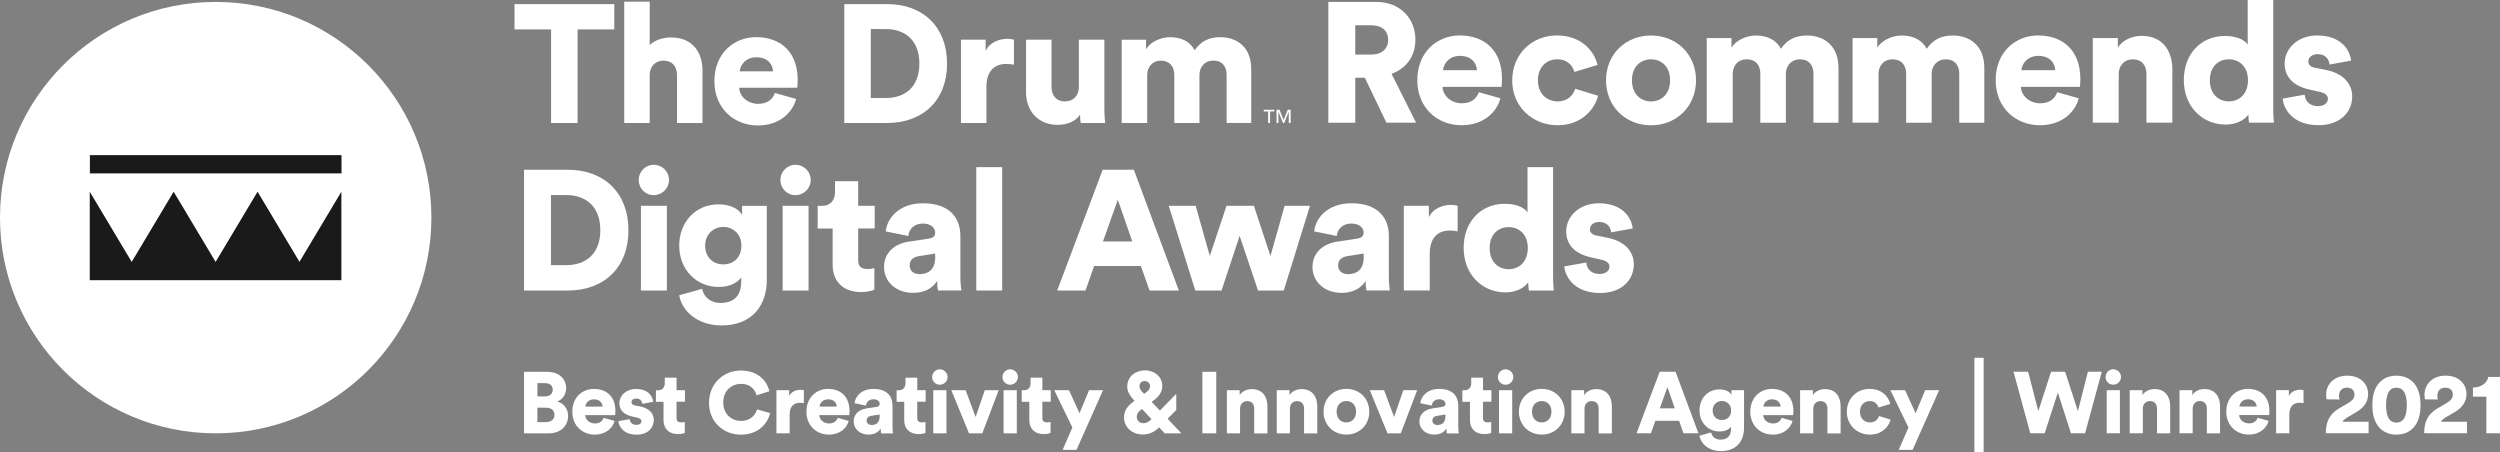 <?xml version="1.0" encoding="UTF-8"?><svg id="Layer_1" xmlns="http://www.w3.org/2000/svg" viewBox="0 0 519.01 93.94"><rect x="0" y="0" width="519.01" height="93.94" fill="#808080" stroke="none"/><defs><style>.cls-1{fill:#fff;}.cls-2{fill:#1a1a1a;}</style></defs><circle class="cls-1" cx="44.78" cy="45.18" r="44.78"/><path class="cls-2" d="M70.89,36H18.66v-3.8h52.24v3.8Zm-8.71,18.37l-8.71-14.57-8.71,14.57-8.71-14.57-8.71,14.57-8.71-14.57v18.37h52.24v-18.37l-8.71,14.57Z"/><g><path class="cls-1" d="M108.79,60.31v-25.07h9.09c7.53,0,12.59,4.81,12.59,12.56s-5.06,12.52-12.63,12.52h-9.05Zm8.84-5.27c3.85,0,7-2.23,7-7.25s-3.15-7.29-7-7.29h-3.25v14.54h3.25Z"/><path class="cls-1" d="M135.71,34.21c1.77,0,3.18,1.41,3.18,3.15s-1.41,3.15-3.18,3.15-3.11-1.41-3.11-3.15,1.41-3.15,3.11-3.15Zm-2.65,26.1v-17.58h5.38v17.58h-5.38Z"/><path class="cls-1" d="M145.75,59.95c.35,1.7,1.77,2.94,3.78,2.94,2.69,0,4.35-1.31,4.35-4.49v-.81c-.64,.95-2.16,1.98-4.7,1.98-4.67,0-8.17-3.68-8.17-8.56s3.36-8.59,8.17-8.59c2.86,0,4.39,1.27,4.88,2.19v-1.87h5.13v15.38c0,5.06-2.83,9.44-9.41,9.44-5.06,0-8.28-3.11-8.77-6.26l4.74-1.34Zm8.17-8.95c0-2.4-1.73-3.89-3.75-3.89s-3.78,1.49-3.78,3.89,1.63,3.89,3.78,3.89,3.75-1.49,3.75-3.89Z"/><path class="cls-1" d="M165.13,34.21c1.77,0,3.18,1.41,3.18,3.15s-1.41,3.15-3.18,3.15-3.11-1.41-3.11-3.15,1.41-3.15,3.11-3.15Zm-2.65,26.1v-17.58h5.38v17.58h-5.38Z"/><path class="cls-1" d="M178.16,42.73h3.43v4.7h-3.43v6.58c0,1.45,.78,1.84,1.95,1.84,.57,0,1.1-.11,1.41-.18v4.46c-.21,.11-1.1,.5-2.79,.5-3.64,0-5.87-2.16-5.87-5.66v-7.53h-3.11v-4.7h.88c1.84,0,2.72-1.24,2.72-2.86v-2.26h4.81v5.13Z"/><path class="cls-1" d="M188.74,50.16l4.14-.64c.95-.14,1.27-.6,1.27-1.2,0-1.03-.88-1.91-2.58-1.91-1.87,0-2.9,1.27-3.01,2.58l-4.67-.95c.21-2.51,2.55-5.84,7.71-5.84,5.69,0,7.78,3.18,7.78,6.79v8.59c0,1.38,.18,2.55,.21,2.72h-4.85c-.04-.14-.18-.78-.18-1.98-.92,1.49-2.62,2.48-4.95,2.48-3.85,0-6.08-2.55-6.08-5.34,0-3.11,2.3-4.88,5.2-5.31Zm5.41,3.25v-.78l-3.32,.53c-1.13,.18-1.98,.71-1.98,1.95,0,.92,.6,1.8,2.09,1.8,1.59,0,3.22-.78,3.22-3.5Z"/><path class="cls-1" d="M202.68,60.31v-25.61h5.38v25.61h-5.38Z"/><path class="cls-1" d="M236.84,55.22h-9.69l-1.8,5.09h-5.87l9.44-25.07h6.47l9.34,25.07h-6.08l-1.8-5.09Zm-7.85-5.09h6.08l-3.01-8.66-3.08,8.66Z"/><path class="cls-1" d="M260.32,42.73l3.43,10.43,2.94-10.43h5.27l-5.45,17.58h-5.34l-3.82-11.35-3.75,11.35h-5.45l-5.52-17.58h5.59l2.94,10.4,3.47-10.4h5.69Z"/><path class="cls-1" d="M277.69,50.16l4.14-.64c.95-.14,1.27-.6,1.27-1.2,0-1.03-.88-1.91-2.58-1.91-1.87,0-2.9,1.27-3.01,2.58l-4.67-.95c.21-2.51,2.55-5.84,7.71-5.84,5.69,0,7.78,3.18,7.78,6.79v8.59c0,1.38,.18,2.55,.21,2.72h-4.85c-.04-.14-.18-.78-.18-1.98-.92,1.49-2.62,2.48-4.95,2.48-3.86,0-6.08-2.55-6.08-5.34,0-3.11,2.3-4.88,5.2-5.31Zm5.41,3.25v-.78l-3.32,.53c-1.13,.18-1.98,.71-1.98,1.95,0,.92,.6,1.8,2.09,1.8,1.59,0,3.22-.78,3.22-3.5Z"/><path class="cls-1" d="M302.62,48.04c-.6-.14-1.17-.18-1.7-.18-2.16,0-4.1,1.27-4.1,4.77v7.67h-5.38v-17.58h5.2v2.37c.92-1.98,3.15-2.55,4.56-2.55,.53,0,1.06,.07,1.41,.18v5.31Z"/><path class="cls-1" d="M322.42,57.16c0,1.59,.11,2.76,.14,3.15h-5.16c-.04-.21-.14-.99-.14-1.7-.81,1.2-2.58,2.09-4.7,2.09-4.95,0-8.7-3.82-8.7-9.23s3.54-9.16,8.52-9.16c3.01,0,4.31,1.13,4.74,1.8v-9.41h5.3v22.46Zm-9.2-1.27c2.09,0,3.96-1.49,3.96-4.39s-1.87-4.35-3.96-4.35-3.96,1.41-3.96,4.35,1.87,4.39,3.96,4.39Z"/><path class="cls-1" d="M329.32,54.51c.07,1.2,.92,2.37,2.76,2.37,1.38,0,2.05-.74,2.05-1.52,0-.64-.42-1.17-1.73-1.45l-2.02-.46c-3.75-.81-5.23-2.94-5.23-5.41,0-3.22,2.83-5.84,6.76-5.84,5.09,0,6.86,3.18,7.04,5.23l-4.46,.81c-.14-1.17-.88-2.16-2.51-2.16-1.03,0-1.91,.6-1.91,1.52,0,.74,.6,1.17,1.38,1.31l2.33,.46c3.64,.74,5.41,2.94,5.41,5.52,0,3.01-2.3,5.94-7,5.94-5.52,0-7.29-3.57-7.43-5.52l4.56-.81Z"/></g><g><path class="cls-1" d="M262.36,22.78v.36h.91v2.39h.4v-2.39h.89v-.36h-2.19Zm4.99,0l-.86,2.11-.86-2.11h-.62v2.75h.4v-2.31h.01l.93,2.31h.26l.93-2.31h.01v2.31h.4v-2.75h-.6Z"/><path class="cls-1" d="M283.34,16.14h-1.98v9.34h-5.59V.4h9.94c4.95,0,8.13,3.4,8.13,7.85,0,3.4-1.87,5.98-4.95,7.07l5.09,10.15h-6.15l-4.49-9.34Zm1.31-4.81c2.3,0,3.54-1.27,3.54-3.04,0-1.87-1.24-3.04-3.54-3.04h-3.29v6.08h3.29Z"/><path class="cls-1" d="M311.5,20.41c-.85,3.04-3.64,5.59-8.1,5.59-4.85,0-9.16-3.47-9.16-9.37s4.21-9.27,8.77-9.27c5.45,0,8.81,3.36,8.81,9.02,0,.74-.07,1.56-.11,1.66h-12.24c.11,1.98,1.91,3.4,4,3.4,1.95,0,3.04-.92,3.54-2.3l4.49,1.27Zm-4.88-5.84c-.07-1.34-.99-2.97-3.54-2.97-2.26,0-3.4,1.66-3.5,2.97h7.04Z"/><path class="cls-1" d="M319.28,16.7c0,2.79,1.87,4.35,4.1,4.35,2.09,0,3.25-1.31,3.64-2.62l4.74,1.45c-.78,3.08-3.68,6.12-8.38,6.12-5.23,0-9.44-3.85-9.44-9.3s4.1-9.34,9.27-9.34c4.85,0,7.67,2.97,8.45,6.12l-4.81,1.45c-.39-1.34-1.45-2.62-3.54-2.62-2.23,0-4.03,1.56-4.03,4.39Z"/><path class="cls-1" d="M352.1,16.67c0,5.45-4.07,9.34-9.34,9.34s-9.34-3.89-9.34-9.34,4.1-9.3,9.34-9.3,9.34,3.85,9.34,9.3Zm-5.38,0c0-2.97-1.91-4.35-3.96-4.35s-3.96,1.38-3.96,4.35,1.95,4.39,3.96,4.39,3.96-1.41,3.96-4.39Z"/><path class="cls-1" d="M354.33,25.47V7.9h5.13v2.02c.88-1.56,3.15-2.55,5.06-2.55,2.51,0,4.31,1.03,5.2,2.76,1.38-1.98,3.08-2.76,5.45-2.76,3.32,0,6.51,1.95,6.51,6.72v11.39h-5.2V15.29c0-1.66-.88-2.97-2.79-2.97s-2.94,1.45-2.94,3.01v10.15h-5.3V15.29c0-1.66-.88-2.97-2.83-2.97s-2.9,1.45-2.9,3.04v10.11h-5.38Z"/><path class="cls-1" d="M384.6,25.47V7.9h5.13v2.02c.88-1.56,3.15-2.55,5.06-2.55,2.51,0,4.31,1.03,5.2,2.76,1.38-1.98,3.08-2.76,5.45-2.76,3.32,0,6.51,1.95,6.51,6.72v11.39h-5.2V15.29c0-1.66-.88-2.97-2.79-2.97s-2.94,1.45-2.94,3.01v10.15h-5.3V15.29c0-1.66-.88-2.97-2.83-2.97s-2.9,1.45-2.9,3.04v10.11h-5.38Z"/><path class="cls-1" d="M431.57,20.41c-.85,3.04-3.64,5.59-8.1,5.59-4.85,0-9.16-3.47-9.16-9.37s4.21-9.27,8.77-9.27c5.45,0,8.81,3.36,8.81,9.02,0,.74-.07,1.56-.11,1.66h-12.24c.11,1.98,1.91,3.4,4,3.4,1.94,0,3.04-.92,3.54-2.3l4.49,1.27Zm-4.88-5.84c-.07-1.34-.99-2.97-3.54-2.97-2.26,0-3.4,1.66-3.5,2.97h7.04Z"/><path class="cls-1" d="M439.85,25.47h-5.38V7.9h5.2v2.02c.95-1.66,3.11-2.48,4.92-2.48,4.42,0,6.4,3.15,6.4,7v11.03h-5.38V15.36c0-1.73-.92-3.04-2.86-3.04-1.77,0-2.9,1.31-2.9,3.08v10.08Z"/><path class="cls-1" d="M471.93,22.32c0,1.59,.11,2.76,.14,3.15h-5.16c-.04-.21-.14-.99-.14-1.7-.81,1.2-2.58,2.09-4.7,2.09-4.95,0-8.7-3.82-8.7-9.23s3.54-9.16,8.52-9.16c3.01,0,4.31,1.13,4.74,1.8V-.13h5.31V22.32Zm-9.2-1.27c2.09,0,3.96-1.49,3.96-4.39s-1.87-4.35-3.96-4.35-3.96,1.41-3.96,4.35,1.87,4.39,3.96,4.39Z"/><path class="cls-1" d="M478.47,19.67c.07,1.2,.92,2.37,2.76,2.37,1.38,0,2.05-.74,2.05-1.52,0-.64-.42-1.17-1.73-1.45l-2.02-.46c-3.75-.81-5.23-2.94-5.23-5.41,0-3.22,2.83-5.84,6.75-5.84,5.09,0,6.86,3.18,7.04,5.23l-4.46,.81c-.14-1.17-.88-2.16-2.51-2.16-1.03,0-1.91,.6-1.91,1.52,0,.74,.6,1.17,1.38,1.31l2.33,.46c3.64,.74,5.41,2.94,5.41,5.52,0,3.01-2.3,5.94-7,5.94-5.52,0-7.29-3.57-7.43-5.52l4.56-.81Z"/><path class="cls-1" d="M106.83,.86h20.7V6.11h-7.62V25.53h-5.5V6.11h-7.59V.86Zm32.47,6.92c-1.53,0-3.34,.49-4.42,1.57V.34h-5.29V25.53h5.29V15.37c.1-1.6,1.18-2.78,2.85-2.78,1.91,0,2.82,1.29,2.82,2.99v9.95h5.29V14.67c0-3.79-2.02-6.89-6.54-6.89Zm26.3,8.8c0,.73-.07,1.53-.1,1.64h-12.04c.1,1.95,1.88,3.34,3.93,3.34,1.91,0,2.99-.9,3.48-2.26l4.42,1.25c-.84,2.99-3.58,5.5-7.97,5.5-4.77,0-9.01-3.41-9.01-9.22s4.14-9.12,8.63-9.12c5.36,0,8.66,3.31,8.66,8.87Zm-5.11-1.77c-.07-1.32-.97-2.92-3.48-2.92-2.23,0-3.34,1.64-3.44,2.92h6.92Zm36.12-1.6c0,7.62-4.98,12.32-12.42,12.32h-8.91V.86h8.94c7.41,0,12.39,4.73,12.39,12.35Zm-5.74,0c0-4.94-3.1-7.17-6.89-7.17h-3.2v14.3h3.2c3.79,0,6.89-2.19,6.89-7.13Zm13.75-2.64v-2.33h-5.12V25.53h5.29v-7.55c0-3.44,1.91-4.7,4.04-4.7,.52,0,1.08,.03,1.67,.17v-5.22c-.35-.1-.87-.17-1.39-.17-1.39,0-3.58,.56-4.49,2.51Zm24.64-2.33h-5.29v9.85c0,1.74-1.11,2.96-2.89,2.96-1.88,0-2.78-1.32-2.78-2.99V8.24h-5.29v10.93c0,3.69,2.37,6.75,6.58,6.75,1.74,0,3.72-.63,4.63-2.12,0,.45,.07,1.43,.14,1.74h5.08c-.03-.28-.17-1.53-.17-3.1V8.24Zm24.11-.52c-2.33,0-4,.77-5.36,2.71-.87-1.7-2.64-2.71-5.11-2.71-1.88,0-4.11,.97-4.98,2.51v-1.98h-5.05V25.53h5.29V15.58c0-1.57,1.01-2.99,2.85-2.99s2.78,1.29,2.78,2.92v10.02h5.22V15.54c0-1.53,1.01-2.96,2.89-2.96s2.75,1.29,2.75,2.92v10.02h5.11V14.33c0-4.7-3.13-6.61-6.4-6.61Z"/></g><g><path class="cls-1" d="M348.59,87.36h-4.93l-.92,2.59h-2.99l4.81-12.77h3.29l4.75,12.77h-3.1l-.92-2.59Zm-4-2.59h3.1l-1.53-4.41-1.57,4.41Z"/><path class="cls-1" d="M355.23,89.78c.18,.86,.9,1.49,1.93,1.49,1.37,0,2.21-.67,2.21-2.29v-.41c-.32,.49-1.1,1.01-2.39,1.01-2.38,0-4.16-1.87-4.16-4.36s1.71-4.38,4.16-4.38c1.46,0,2.23,.65,2.48,1.12v-.95h2.61v7.83c0,2.57-1.44,4.81-4.79,4.81-2.58,0-4.21-1.58-4.47-3.19l2.41-.68Zm4.16-4.56c0-1.22-.88-1.98-1.91-1.98s-1.93,.76-1.93,1.98,.83,1.98,1.93,1.98,1.91-.76,1.91-1.98Z"/><path class="cls-1" d="M372.15,87.38c-.43,1.55-1.85,2.85-4.12,2.85-2.47,0-4.66-1.76-4.66-4.77s2.14-4.72,4.46-4.72c2.77,0,4.48,1.71,4.48,4.59,0,.38-.04,.79-.05,.85h-6.23c.05,1.01,.97,1.73,2.04,1.73,.99,0,1.55-.47,1.8-1.17l2.29,.65Zm-2.48-2.97c-.04-.68-.5-1.51-1.8-1.51-1.15,0-1.73,.85-1.78,1.51h3.58Z"/><path class="cls-1" d="M376.45,89.96h-2.74v-8.95h2.65v1.03c.49-.85,1.58-1.26,2.5-1.26,2.25,0,3.26,1.6,3.26,3.57v5.62h-2.74v-5.15c0-.88-.47-1.55-1.46-1.55-.9,0-1.48,.67-1.48,1.57v5.13Z"/><path class="cls-1" d="M386.14,85.49c0,1.42,.95,2.21,2.09,2.21,1.06,0,1.66-.67,1.85-1.33l2.41,.74c-.4,1.57-1.87,3.12-4.27,3.12-2.66,0-4.81-1.96-4.81-4.74s2.09-4.75,4.72-4.75c2.47,0,3.91,1.51,4.3,3.12l-2.45,.74c-.2-.68-.74-1.33-1.8-1.33-1.13,0-2.05,.79-2.05,2.23Z"/><path class="cls-1" d="M394.18,93.4l2.03-4.65-3.76-7.74h3.06l2.18,4.79,1.98-4.79h2.9l-5.51,12.39h-2.88Z"/><path class="cls-1" d="M433.42,77.18h2.92l-3.47,12.77h-2.93l-2.72-8.46-2.74,8.46h-2.99l-3.47-12.77h3.03l2.11,8.17,2.65-8.17h2.92l2.65,8.19,2.07-8.19Z"/><path class="cls-1" d="M438.71,76.66c.9,0,1.62,.72,1.62,1.6s-.72,1.6-1.62,1.6-1.58-.72-1.58-1.6,.72-1.6,1.58-1.6Zm-1.35,13.29v-8.95h2.74v8.95h-2.74Z"/><path class="cls-1" d="M444.87,89.95h-2.74v-8.95h2.65v1.03c.49-.85,1.58-1.26,2.5-1.26,2.25,0,3.26,1.6,3.26,3.57v5.62h-2.74v-5.15c0-.88-.47-1.55-1.46-1.55-.9,0-1.48,.67-1.48,1.57v5.13Z"/><path class="cls-1" d="M455.22,89.95h-2.74v-8.95h2.65v1.03c.49-.85,1.58-1.26,2.5-1.26,2.25,0,3.26,1.6,3.26,3.57v5.62h-2.74v-5.15c0-.88-.47-1.55-1.46-1.55-.9,0-1.48,.67-1.48,1.57v5.13Z"/><path class="cls-1" d="M470.97,87.37c-.43,1.55-1.85,2.85-4.12,2.85-2.47,0-4.66-1.76-4.66-4.77s2.14-4.72,4.46-4.72c2.77,0,4.48,1.71,4.48,4.59,0,.38-.04,.79-.05,.85h-6.23c.05,1.01,.97,1.73,2.04,1.73,.99,0,1.55-.47,1.8-1.17l2.29,.65Zm-2.48-2.97c-.04-.68-.5-1.51-1.8-1.51-1.15,0-1.73,.85-1.78,1.51h3.58Z"/><path class="cls-1" d="M478.22,83.7c-.31-.07-.59-.09-.86-.09-1.1,0-2.09,.65-2.09,2.43v3.91h-2.74v-8.95h2.65v1.21c.47-1.01,1.6-1.3,2.32-1.3,.27,0,.54,.04,.72,.09v2.7Z"/><path class="cls-1" d="M483.02,82.92c-.05-.14-.11-.61-.11-.97,0-2.09,1.57-3.96,4.38-3.96s4.34,1.75,4.34,3.83c0,1.51-.81,2.75-2.3,3.64l-2.21,1.31c-.34,.22-.63,.45-.79,.79h5.4v2.38h-8.88c0-2.14,.61-3.91,2.75-5.15l1.91-1.12c.92-.54,1.28-1.03,1.28-1.8s-.52-1.39-1.57-1.39c-1.1,0-1.64,.76-1.64,1.73,0,.23,.04,.49,.11,.72l-2.67-.02Z"/><path class="cls-1" d="M493.54,79.99c.77-1.17,2.07-2,3.96-2s3.21,.83,3.98,2c.81,1.22,1.03,2.68,1.03,4.12s-.22,2.9-1.03,4.12c-.77,1.15-2.07,2-3.98,2s-3.19-.85-3.96-2c-.81-1.22-1.03-2.68-1.03-4.12s.22-2.9,1.03-4.12Zm2.25,6.66c.32,.65,.85,1.08,1.71,1.08s1.39-.43,1.71-1.08c.34-.68,.45-1.6,.45-2.54s-.11-1.85-.45-2.54c-.32-.65-.83-1.08-1.71-1.08s-1.39,.43-1.71,1.08c-.32,.68-.43,1.6-.43,2.54s.11,1.85,.43,2.54Z"/><path class="cls-1" d="M503.44,82.92c-.05-.14-.11-.61-.11-.97,0-2.09,1.57-3.96,4.38-3.96s4.34,1.75,4.34,3.83c0,1.51-.81,2.75-2.3,3.64l-2.21,1.31c-.34,.22-.63,.45-.79,.79h5.4v2.38h-8.88c0-2.14,.61-3.91,2.75-5.15l1.91-1.12c.92-.54,1.28-1.03,1.28-1.8s-.52-1.39-1.57-1.39c-1.1,0-1.64,.76-1.64,1.73,0,.23,.04,.49,.11,.72l-2.67-.02Z"/><path class="cls-1" d="M516.18,89.95v-7.6h-2.79v-1.89c1.75-.02,2.99-1.01,3.19-2.2h2.43v11.69h-2.83Z"/><rect class="cls-1" x="409.89" y="74.28" width="1.92" height="19.66"/></g><path class="cls-1" d="M113.56,77.19c2.52,0,3.98,1.46,3.98,3.42,0,1.31-.83,2.39-1.87,2.74,1.15,.27,2.27,1.33,2.27,2.99,0,2.09-1.58,3.62-4,3.62h-5.15v-12.77h4.77Zm-.45,5.11c.99,0,1.64-.52,1.64-1.39s-.56-1.37-1.67-1.37h-1.51v2.75h1.55Zm.23,5.33c1.1,0,1.76-.58,1.76-1.5s-.65-1.49-1.76-1.49h-1.78v2.99h1.78Z"/><path class="cls-1" d="M127.59,87.38c-.43,1.55-1.85,2.85-4.12,2.85-2.47,0-4.66-1.76-4.66-4.77s2.14-4.72,4.47-4.72c2.77,0,4.48,1.71,4.48,4.59,0,.38-.04,.79-.05,.85h-6.23c.05,1.01,.97,1.73,2.03,1.73,.99,0,1.55-.47,1.8-1.17l2.29,.65Zm-2.49-2.97c-.04-.68-.5-1.51-1.8-1.51-1.15,0-1.73,.85-1.78,1.51h3.58Z"/><path class="cls-1" d="M130.73,87c.04,.61,.47,1.21,1.4,1.21,.7,0,1.04-.38,1.04-.77,0-.32-.22-.59-.88-.74l-1.03-.23c-1.91-.41-2.67-1.49-2.67-2.75,0-1.64,1.44-2.97,3.44-2.97,2.59,0,3.49,1.62,3.58,2.67l-2.27,.41c-.07-.59-.45-1.1-1.28-1.1-.52,0-.97,.31-.97,.77,0,.38,.31,.59,.7,.67l1.19,.23c1.85,.38,2.75,1.49,2.75,2.81,0,1.53-1.17,3.03-3.57,3.03-2.81,0-3.71-1.82-3.78-2.81l2.32-.41Z"/><path class="cls-1" d="M140.45,81.01h1.75v2.39h-1.75v3.35c0,.74,.4,.94,.99,.94,.29,0,.56-.05,.72-.09v2.27c-.11,.05-.56,.25-1.42,.25-1.85,0-2.99-1.1-2.99-2.88v-3.83h-1.58v-2.39h.45c.94,0,1.39-.63,1.39-1.46v-1.15h2.45v2.61Z"/><path class="cls-1" d="M147.2,83.6c0-3.98,3.03-6.68,6.59-6.68,3.84,0,5.53,2.47,5.94,4.3l-2.68,.85c-.2-.88-1.01-2.38-3.26-2.38-1.71,0-3.64,1.22-3.64,3.91,0,2.39,1.76,3.78,3.67,3.78,2.21,0,3.1-1.48,3.35-2.39l2.72,.77c-.41,1.76-2.11,4.47-6.07,4.47-3.67,0-6.63-2.65-6.63-6.63Z"/><path class="cls-1" d="M166.88,83.71c-.31-.07-.59-.09-.86-.09-1.1,0-2.09,.65-2.09,2.43v3.91h-2.74v-8.95h2.65v1.21c.47-1.01,1.6-1.3,2.32-1.3,.27,0,.54,.04,.72,.09v2.7Z"/><path class="cls-1" d="M176.2,87.38c-.43,1.55-1.85,2.85-4.12,2.85-2.47,0-4.66-1.76-4.66-4.77s2.14-4.72,4.46-4.72c2.77,0,4.48,1.71,4.48,4.59,0,.38-.04,.79-.05,.85h-6.23c.05,1.01,.97,1.73,2.04,1.73,.99,0,1.55-.47,1.8-1.17l2.29,.65Zm-2.48-2.97c-.04-.68-.5-1.51-1.8-1.51-1.15,0-1.73,.85-1.78,1.51h3.58Z"/><path class="cls-1" d="M179.87,84.79l2.11-.32c.49-.07,.65-.31,.65-.61,0-.52-.45-.97-1.31-.97-.96,0-1.48,.65-1.53,1.31l-2.38-.49c.11-1.28,1.3-2.97,3.92-2.97,2.9,0,3.96,1.62,3.96,3.46v4.38c0,.7,.09,1.3,.11,1.39h-2.47c-.02-.07-.09-.4-.09-1.01-.47,.76-1.33,1.26-2.52,1.26-1.96,0-3.1-1.3-3.1-2.72,0-1.58,1.17-2.48,2.65-2.7Zm2.75,1.66v-.4l-1.69,.27c-.58,.09-1.01,.36-1.01,.99,0,.47,.31,.92,1.06,.92,.81,0,1.64-.4,1.64-1.78Z"/><path class="cls-1" d="M190.42,81.01h1.75v2.39h-1.75v3.35c0,.74,.4,.94,.99,.94,.29,0,.56-.05,.72-.09v2.27c-.11,.05-.56,.25-1.42,.25-1.85,0-2.99-1.1-2.99-2.88v-3.83h-1.58v-2.39h.45c.94,0,1.39-.63,1.39-1.46v-1.15h2.45v2.61Z"/><path class="cls-1" d="M195.1,76.67c.9,0,1.62,.72,1.62,1.6s-.72,1.6-1.62,1.6-1.58-.72-1.58-1.6,.72-1.6,1.58-1.6Zm-1.35,13.29v-8.95h2.74v8.95h-2.74Z"/><path class="cls-1" d="M203.92,89.96h-2.75l-3.67-8.95h2.97l2.07,5.56,1.91-5.56h2.88l-3.4,8.95Z"/><path class="cls-1" d="M209.7,76.67c.9,0,1.62,.72,1.62,1.6s-.72,1.6-1.62,1.6-1.58-.72-1.58-1.6,.72-1.6,1.58-1.6Zm-1.35,13.29v-8.95h2.74v8.95h-2.74Z"/><path class="cls-1" d="M216.39,81.01h1.75v2.39h-1.75v3.35c0,.74,.4,.94,.99,.94,.29,0,.56-.05,.72-.09v2.27c-.11,.05-.56,.25-1.42,.25-1.85,0-2.99-1.1-2.99-2.88v-3.83h-1.58v-2.39h.45c.94,0,1.39-.63,1.39-1.46v-1.15h2.45v2.61Z"/><path class="cls-1" d="M220.6,93.4l2.03-4.65-3.76-7.74h3.06l2.18,4.79,1.98-4.79h2.9l-5.51,12.39h-2.88Z"/><path class="cls-1" d="M240.64,88.71c-.88,.9-2,1.49-3.35,1.49-2.52,0-3.94-1.75-3.94-3.51,0-1.57,.81-2.49,2.18-3.48l-.18-.2c-.61-.67-1.33-1.58-1.33-2.74,0-2.18,1.84-3.38,3.62-3.38,2.11,0,3.66,1.35,3.66,3.28,0,1.28-.86,2.27-1.8,2.95l-.41,.31,1.71,1.8,3.4-3.47v3.35l-1.8,1.82,2.86,3.03h-3.46l-1.15-1.24Zm-1.58-1.69l-1.98-2.12-.09,.07c-.59,.43-.99,.88-.99,1.58s.54,1.31,1.37,1.31c.63,0,1.17-.31,1.69-.85Zm-1.85-5.58l.31,.32,.5-.36c.52-.38,.74-.81,.74-1.22,0-.61-.49-1.08-1.12-1.08-.54,0-1.08,.34-1.08,1.1,0,.5,.34,.92,.65,1.24Z"/><path class="cls-1" d="M249.62,89.96v-12.77h2.88v12.77h-2.88Z"/><path class="cls-1" d="M257.45,89.96h-2.74v-8.95h2.65v1.03c.49-.85,1.58-1.26,2.5-1.26,2.25,0,3.26,1.6,3.26,3.57v5.62h-2.74v-5.15c0-.88-.47-1.55-1.46-1.55-.9,0-1.48,.67-1.48,1.57v5.13Z"/><path class="cls-1" d="M267.8,89.96h-2.74v-8.95h2.65v1.03c.49-.85,1.58-1.26,2.5-1.26,2.25,0,3.26,1.6,3.26,3.57v5.62h-2.74v-5.15c0-.88-.47-1.55-1.46-1.55-.9,0-1.48,.67-1.48,1.57v5.13Z"/><path class="cls-1" d="M284.27,85.47c0,2.77-2.07,4.75-4.75,4.75s-4.75-1.98-4.75-4.75,2.09-4.74,4.75-4.74,4.75,1.96,4.75,4.74Zm-2.74,0c0-1.51-.97-2.21-2.02-2.21s-2.02,.7-2.02,2.21,.99,2.23,2.02,2.23,2.02-.72,2.02-2.23Z"/><path class="cls-1" d="M290.8,89.96h-2.75l-3.67-8.95h2.97l2.07,5.56,1.91-5.56h2.88l-3.4,8.95Z"/><path class="cls-1" d="M297.32,84.79l2.11-.32c.49-.07,.65-.31,.65-.61,0-.52-.45-.97-1.31-.97-.95,0-1.48,.65-1.53,1.31l-2.38-.49c.11-1.28,1.3-2.97,3.92-2.97,2.9,0,3.96,1.62,3.96,3.46v4.38c0,.7,.09,1.3,.11,1.39h-2.47c-.02-.07-.09-.4-.09-1.01-.47,.76-1.33,1.26-2.52,1.26-1.96,0-3.1-1.3-3.1-2.72,0-1.58,1.17-2.48,2.65-2.7Zm2.75,1.66v-.4l-1.69,.27c-.58,.09-1.01,.36-1.01,.99,0,.47,.31,.92,1.06,.92,.81,0,1.64-.4,1.64-1.78Z"/><path class="cls-1" d="M307.87,81.01h1.75v2.39h-1.75v3.35c0,.74,.4,.94,.99,.94,.29,0,.56-.05,.72-.09v2.27c-.11,.05-.56,.25-1.42,.25-1.85,0-2.99-1.1-2.99-2.88v-3.83h-1.58v-2.39h.45c.94,0,1.39-.63,1.39-1.46v-1.15h2.45v2.61Z"/><path class="cls-1" d="M312.55,76.67c.9,0,1.62,.72,1.62,1.6s-.72,1.6-1.62,1.6-1.58-.72-1.58-1.6,.72-1.6,1.58-1.6Zm-1.35,13.29v-8.95h2.74v8.95h-2.74Z"/><path class="cls-1" d="M324.83,85.47c0,2.77-2.07,4.75-4.75,4.75s-4.75-1.98-4.75-4.75,2.09-4.74,4.75-4.74,4.75,1.96,4.75,4.74Zm-2.74,0c0-1.51-.97-2.21-2.02-2.21s-2.02,.7-2.02,2.21,.99,2.23,2.02,2.23,2.02-.72,2.02-2.23Z"/><path class="cls-1" d="M328.96,89.96h-2.74v-8.95h2.65v1.03c.49-.85,1.58-1.26,2.5-1.26,2.25,0,3.26,1.6,3.26,3.57v5.62h-2.74v-5.15c0-.88-.47-1.55-1.46-1.55-.9,0-1.48,.67-1.48,1.57v5.13Z"/></svg>